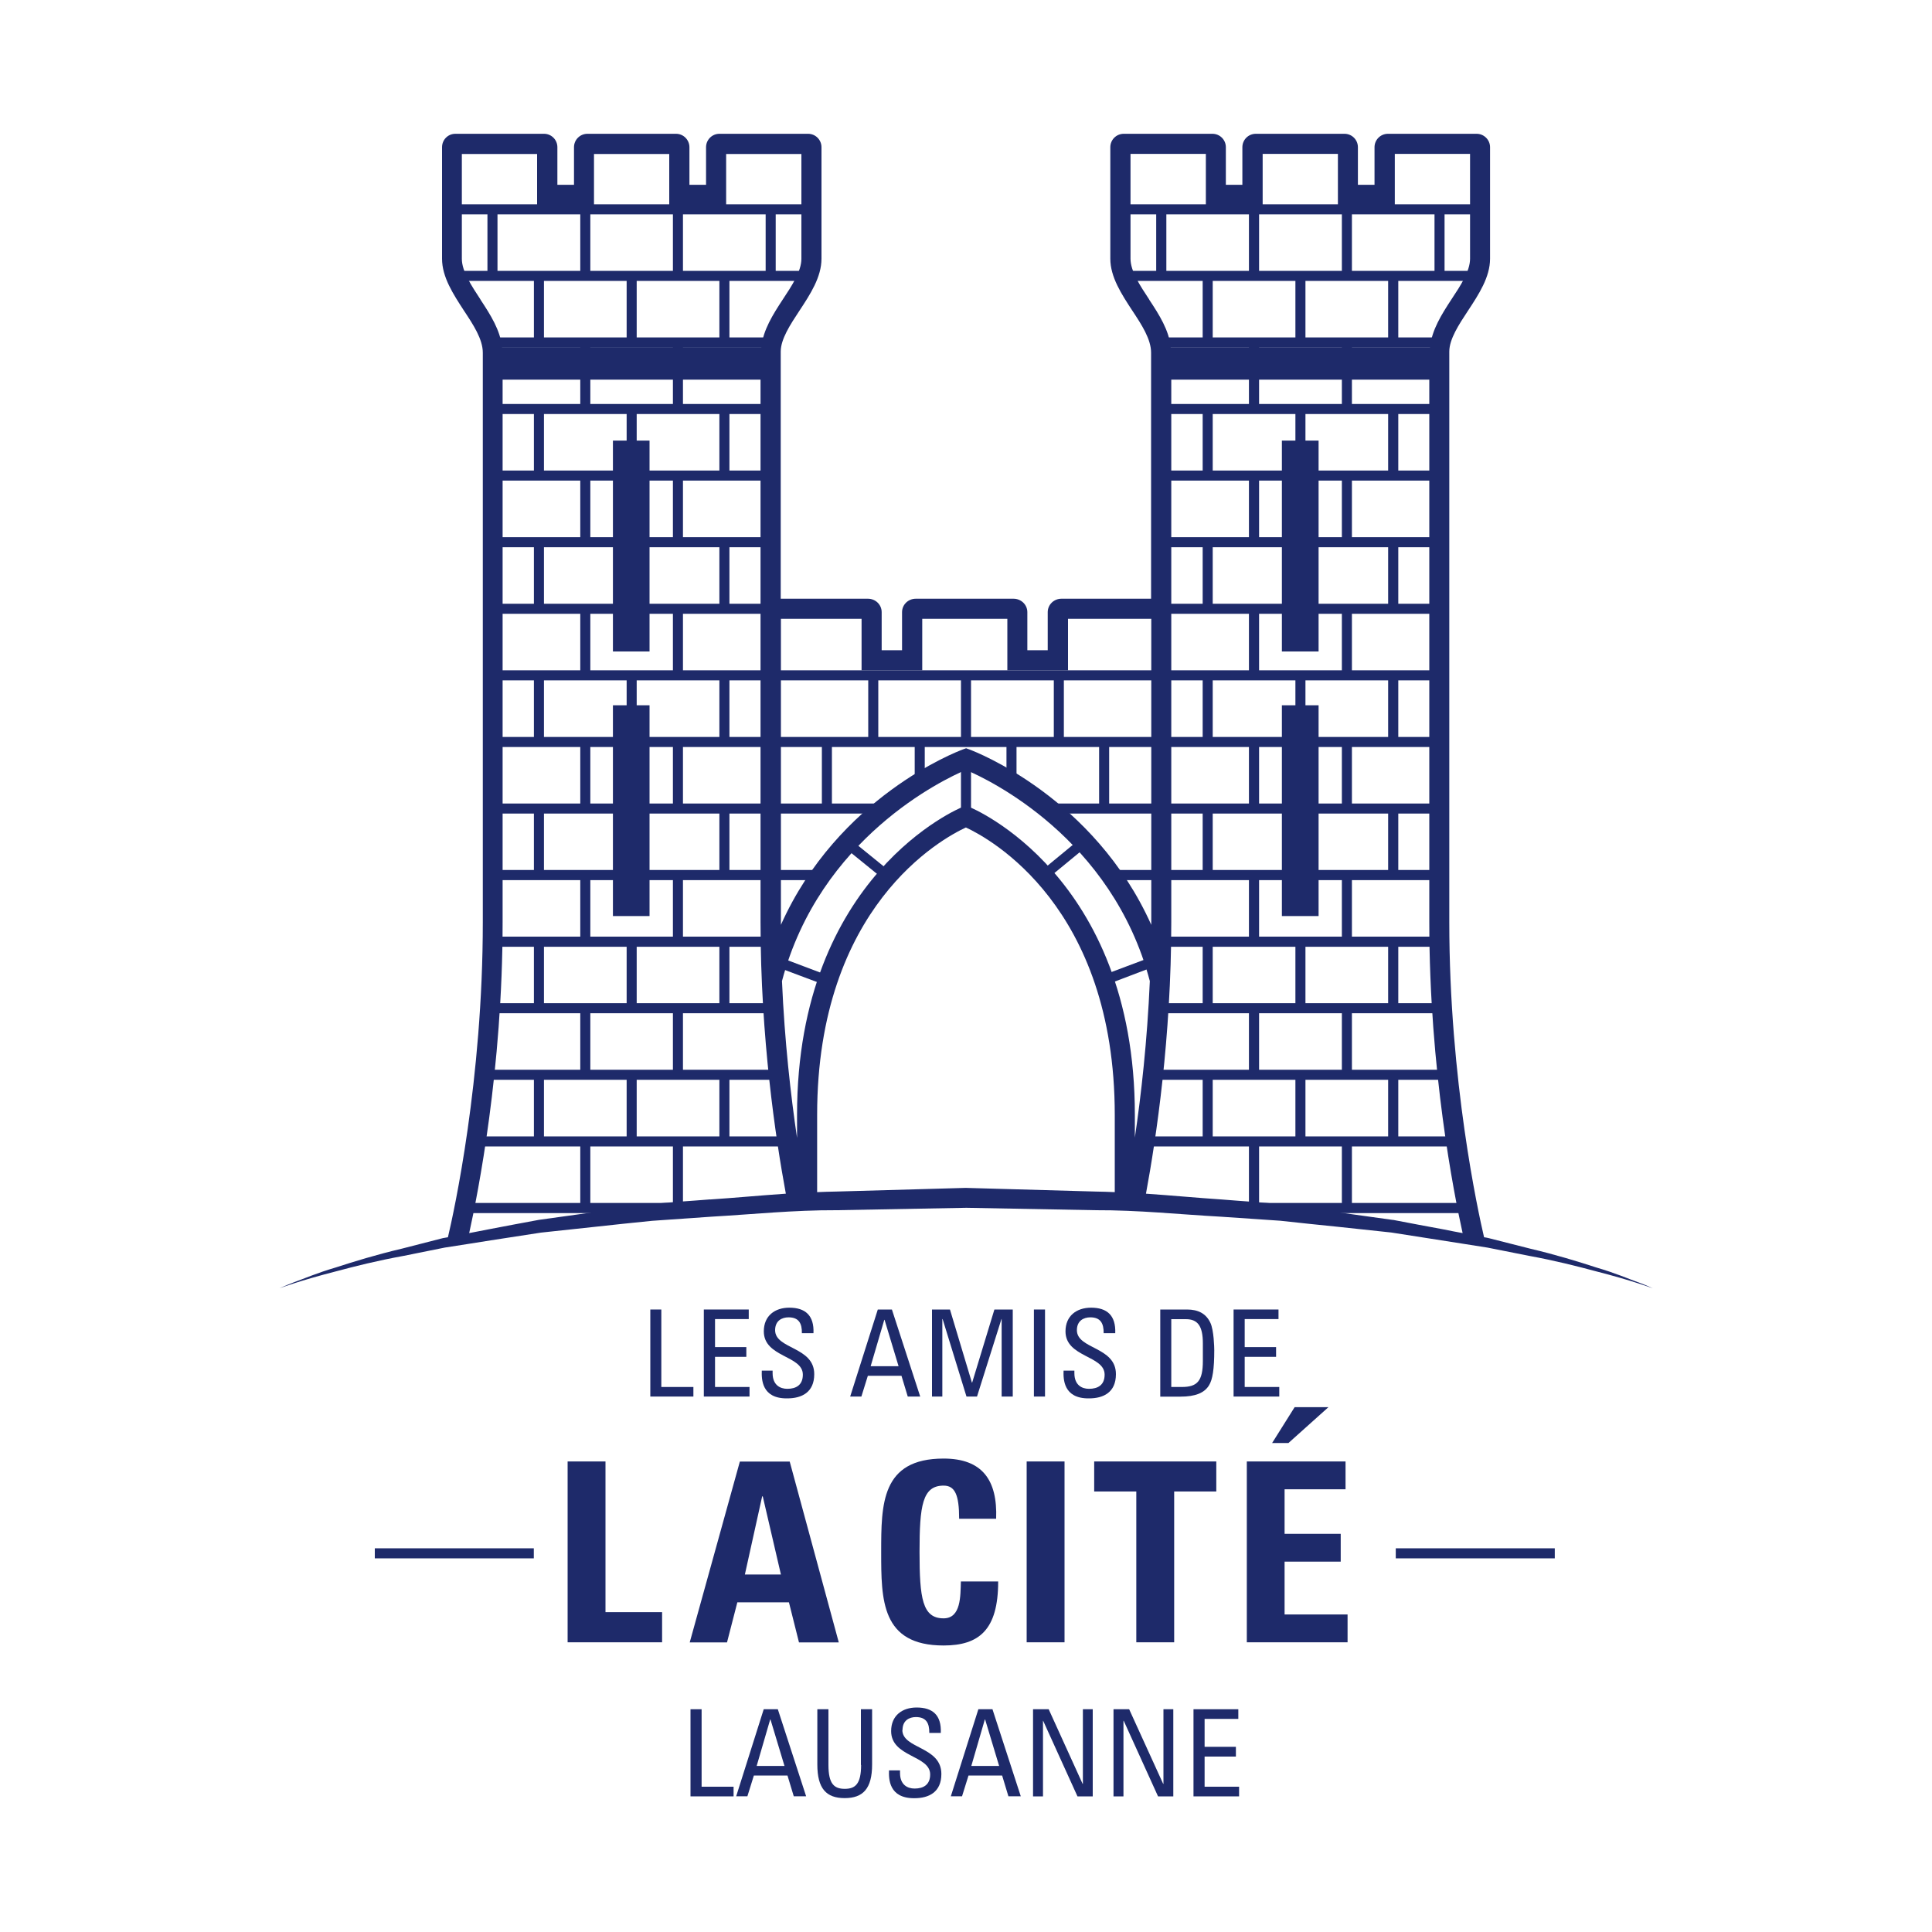 <?xml version="1.0" encoding="UTF-8"?> <svg xmlns="http://www.w3.org/2000/svg" id="Calque_1" viewBox="0 0 200 200"><defs><style>.cls-1{fill:#1e2a6a;stroke-width:0px;}</style></defs><rect class="cls-1" x="99.48" y="78.67" width="1.04" height="5.84"></rect><rect class="cls-1" x="89.3" y="86.26" width="1.04" height="5.5" transform="translate(-35.9 102.66) rotate(-50.94)"></rect><polygon class="cls-1" points="80.28 100.05 85.43 101.98 85.79 101.01 80.65 99.07 80.28 100.05"></polygon><rect class="cls-1" x="107.25" y="88.49" width="5.5" height="1.04" transform="translate(-31.5 90.22) rotate(-39.47)"></rect><polygon class="cls-1" points="114.03 101.01 114.4 101.99 119.53 100.04 119.17 99.08 114.03 101.01"></polygon><rect class="cls-1" x="47.19" y="28.04" width="36.43" height="1.04"></rect><rect class="cls-1" x="50.99" y="34.93" width="28.8" height="1.04"></rect><rect class="cls-1" x="50.99" y="41.82" width="28.8" height="1.04"></rect><rect class="cls-1" x="50.99" y="48.71" width="28.8" height="1.04"></rect><rect class="cls-1" x="50.99" y="55.61" width="28.8" height="1.04"></rect><rect class="cls-1" x="50.99" y="62.5" width="28.8" height="1.04"></rect><rect class="cls-1" x="50.99" y="69.39" width="28.8" height="1.04"></rect><rect class="cls-1" x="79.78" y="69.39" width="40.35" height="1.04"></rect><rect class="cls-1" x="79.78" y="76.29" width="40.35" height="1.04"></rect><rect class="cls-1" x="50.99" y="76.29" width="28.8" height="1.04"></rect><rect class="cls-1" x="50.99" y="83.18" width="28.8" height="1.04"></rect><rect class="cls-1" x="79.78" y="83.18" width="11.71" height="1.04"></rect><rect class="cls-1" x="79.78" y="90.06" width="5.44" height="1.05"></rect><rect class="cls-1" x="114.96" y="90.06" width="5.25" height="1.05"></rect><rect class="cls-1" x="108.51" y="83.18" width="11.71" height="1.04"></rect><rect class="cls-1" x="50.99" y="90.06" width="28.8" height="1.05"></rect><rect class="cls-1" x="50.99" y="96.96" width="28.8" height="1.05"></rect><rect class="cls-1" x="50.99" y="103.85" width="28.8" height="1.04"></rect><rect class="cls-1" x="50.12" y="110.74" width="30.52" height="1.04"></rect><rect class="cls-1" x="49.43" y="117.64" width="32.08" height="1.04"></rect><rect class="cls-1" x="48.07" y="124.53" width="24.43" height="1.05"></rect><rect class="cls-1" x="60.07" y="35.45" width="1.04" height="6.89"></rect><rect class="cls-1" x="69.66" y="35.45" width="1.04" height="6.89"></rect><rect class="cls-1" x="55.27" y="42.34" width="1.04" height="6.89"></rect><rect class="cls-1" x="64.87" y="42.34" width="1.04" height="6.89"></rect><rect class="cls-1" x="74.47" y="42.34" width="1.04" height="6.89"></rect><rect class="cls-1" x="50.46" y="21.67" width="1.04" height="6.89"></rect><rect class="cls-1" x="55.27" y="28.56" width="1.04" height="6.88"></rect><rect class="cls-1" x="64.87" y="28.56" width="1.04" height="6.88"></rect><rect class="cls-1" x="74.47" y="28.56" width="1.04" height="6.88"></rect><rect class="cls-1" x="60.07" y="49.23" width="1.04" height="6.89"></rect><rect class="cls-1" x="69.66" y="49.23" width="1.04" height="6.89"></rect><rect class="cls-1" x="55.27" y="56.14" width="1.04" height="6.88"></rect><rect class="cls-1" x="64.87" y="56.14" width="1.04" height="6.88"></rect><rect class="cls-1" x="74.47" y="56.14" width="1.04" height="6.88"></rect><rect class="cls-1" x="60.07" y="63.02" width="1.04" height="6.89"></rect><rect class="cls-1" x="69.66" y="63.02" width="1.04" height="6.89"></rect><rect class="cls-1" x="55.27" y="69.91" width="1.04" height="6.89"></rect><rect class="cls-1" x="64.87" y="69.91" width="1.04" height="6.89"></rect><rect class="cls-1" x="74.47" y="69.91" width="1.04" height="6.89"></rect><rect class="cls-1" x="89.88" y="69.91" width="1.04" height="6.89"></rect><rect class="cls-1" x="99.48" y="69.91" width="1.04" height="6.89"></rect><rect class="cls-1" x="85.08" y="76.81" width="1.04" height="6.89"></rect><rect class="cls-1" x="94.69" y="76.81" width="1.04" height="4.25"></rect><rect class="cls-1" x="113.78" y="76.81" width="1.04" height="6.89"></rect><rect class="cls-1" x="104.19" y="76.81" width="1.04" height="4.25"></rect><rect class="cls-1" x="109.09" y="69.91" width="1.04" height="6.89"></rect><rect class="cls-1" x="60.07" y="76.81" width="1.04" height="6.89"></rect><rect class="cls-1" x="69.66" y="76.81" width="1.04" height="6.89"></rect><rect class="cls-1" x="55.27" y="83.7" width="1.04" height="6.88"></rect><rect class="cls-1" x="64.87" y="83.7" width="1.04" height="6.88"></rect><rect class="cls-1" x="74.47" y="83.7" width="1.04" height="6.88"></rect><rect class="cls-1" x="60.07" y="90.59" width="1.04" height="6.89"></rect><rect class="cls-1" x="69.66" y="90.59" width="1.04" height="6.89"></rect><rect class="cls-1" x="55.27" y="97.48" width="1.04" height="6.89"></rect><rect class="cls-1" x="64.87" y="97.48" width="1.04" height="6.89"></rect><rect class="cls-1" x="74.47" y="97.48" width="1.04" height="6.89"></rect><rect class="cls-1" x="60.07" y="104.37" width="1.04" height="6.89"></rect><rect class="cls-1" x="69.66" y="104.37" width="1.04" height="6.89"></rect><rect class="cls-1" x="55.27" y="111.28" width="1.04" height="6.89"></rect><rect class="cls-1" x="64.87" y="111.28" width="1.04" height="6.89"></rect><rect class="cls-1" x="74.47" y="111.28" width="1.04" height="6.89"></rect><rect class="cls-1" x="60.07" y="118.17" width="1.04" height="6.89"></rect><rect class="cls-1" x="69.66" y="118.17" width="1.04" height="6.89"></rect><rect class="cls-1" x="116.4" y="28.04" width="36.42" height="1.04"></rect><rect class="cls-1" x="120.22" y="34.93" width="28.8" height="1.04"></rect><rect class="cls-1" x="120.22" y="41.82" width="28.8" height="1.04"></rect><rect class="cls-1" x="120.22" y="48.71" width="28.8" height="1.04"></rect><rect class="cls-1" x="120.22" y="55.61" width="28.8" height="1.04"></rect><rect class="cls-1" x="120.22" y="62.5" width="28.8" height="1.04"></rect><rect class="cls-1" x="120.22" y="69.39" width="28.8" height="1.04"></rect><rect class="cls-1" x="120.22" y="76.29" width="28.8" height="1.04"></rect><rect class="cls-1" x="120.22" y="83.18" width="28.8" height="1.04"></rect><rect class="cls-1" x="120.22" y="90.06" width="28.8" height="1.05"></rect><rect class="cls-1" x="120.22" y="96.96" width="28.8" height="1.05"></rect><rect class="cls-1" x="120.22" y="103.85" width="28.8" height="1.04"></rect><rect class="cls-1" x="119.35" y="110.74" width="30.52" height="1.04"></rect><rect class="cls-1" x="118.49" y="117.64" width="32.08" height="1.04"></rect><rect class="cls-1" x="125.25" y="124.53" width="26.68" height="1.05"></rect><rect class="cls-1" x="138.91" y="35.45" width="1.04" height="6.89"></rect><rect class="cls-1" x="129.29" y="35.45" width="1.05" height="6.89"></rect><rect class="cls-1" x="143.7" y="42.34" width="1.05" height="6.89"></rect><rect class="cls-1" x="134.1" y="42.34" width="1.04" height="6.89"></rect><rect class="cls-1" x="124.5" y="42.34" width="1.04" height="6.89"></rect><rect class="cls-1" x="119.69" y="21.67" width="1.05" height="6.89"></rect><rect class="cls-1" x="143.7" y="28.56" width="1.05" height="6.88"></rect><rect class="cls-1" x="134.1" y="28.56" width="1.04" height="6.88"></rect><rect class="cls-1" x="124.5" y="28.56" width="1.04" height="6.88"></rect><rect class="cls-1" x="138.91" y="49.23" width="1.04" height="6.89"></rect><rect class="cls-1" x="129.29" y="49.23" width="1.05" height="6.89"></rect><rect class="cls-1" x="143.7" y="56.14" width="1.05" height="6.88"></rect><rect class="cls-1" x="134.1" y="56.14" width="1.04" height="6.88"></rect><rect class="cls-1" x="124.5" y="56.14" width="1.04" height="6.88"></rect><rect class="cls-1" x="138.91" y="63.02" width="1.04" height="6.89"></rect><rect class="cls-1" x="129.29" y="63.02" width="1.05" height="6.89"></rect><rect class="cls-1" x="143.7" y="69.91" width="1.05" height="6.89"></rect><rect class="cls-1" x="134.1" y="69.91" width="1.04" height="6.89"></rect><rect class="cls-1" x="124.5" y="69.91" width="1.04" height="6.89"></rect><rect class="cls-1" x="138.91" y="76.81" width="1.04" height="6.89"></rect><rect class="cls-1" x="129.29" y="76.81" width="1.05" height="6.89"></rect><rect class="cls-1" x="143.7" y="83.7" width="1.05" height="6.88"></rect><rect class="cls-1" x="134.1" y="83.7" width="1.04" height="6.88"></rect><rect class="cls-1" x="124.5" y="83.7" width="1.04" height="6.88"></rect><rect class="cls-1" x="138.91" y="90.59" width="1.04" height="6.89"></rect><rect class="cls-1" x="129.29" y="90.59" width="1.05" height="6.89"></rect><rect class="cls-1" x="143.7" y="97.48" width="1.05" height="6.89"></rect><rect class="cls-1" x="134.1" y="97.48" width="1.04" height="6.89"></rect><rect class="cls-1" x="124.5" y="97.48" width="1.04" height="6.89"></rect><rect class="cls-1" x="138.91" y="104.37" width="1.04" height="6.89"></rect><rect class="cls-1" x="129.29" y="104.37" width="1.05" height="6.89"></rect><rect class="cls-1" x="143.7" y="111.28" width="1.05" height="6.89"></rect><rect class="cls-1" x="134.1" y="111.28" width="1.04" height="6.89"></rect><rect class="cls-1" x="124.5" y="111.28" width="1.04" height="6.89"></rect><rect class="cls-1" x="138.91" y="118.17" width="1.04" height="6.89"></rect><rect class="cls-1" x="129.29" y="118.17" width="1.05" height="6.89"></rect><rect class="cls-1" x="46.77" y="21.15" width="37.24" height="1.04"></rect><rect class="cls-1" x="60.07" y="21.67" width="1.04" height="6.89"></rect><rect class="cls-1" x="69.66" y="21.67" width="1.04" height="6.89"></rect><rect class="cls-1" x="79.26" y="21.67" width="1.04" height="6.89"></rect><rect class="cls-1" x="115.99" y="21.15" width="37.23" height="1.04"></rect><rect class="cls-1" x="138.91" y="21.67" width="1.04" height="6.89"></rect><rect class="cls-1" x="129.29" y="21.67" width="1.05" height="6.89"></rect><rect class="cls-1" x="148.5" y="21.67" width="1.04" height="6.89"></rect><path class="cls-1" d="m144.21,126.29c-1.81-.26-3.67-.51-5.6-.78-1.92-.27-3.9-.54-5.92-.82-2.02-.24-4.1-.34-6.21-.52-2.57-.17-5.19-.42-7.85-.6,1.06-5.73,2.62-16.18,2.62-28.11v-56.16h26.71v56.16c0,15.25,2.55,28.13,3.45,32.19-.67-.12-1.31-.25-2.01-.39-1.67-.31-3.4-.63-5.2-.98m-44.24-3.31c-4.5.12-9,.25-13.43.38-.64,0-1.3.04-1.94.06v-7.99c0-21.6,12.93-28.62,15.4-29.76,2.47,1.15,15.41,8.16,15.41,29.76v7.99c-.64-.02-1.29-.06-1.94-.06-4.45-.12-8.97-.26-13.49-.38m-26.45,1.19c-2.11.18-4.19.27-6.22.52-2.02.28-4,.56-5.92.82-1.92.27-3.79.52-5.6.78-1.8.33-3.53.66-5.2.98-.7.14-1.34.26-2.01.39.91-4.11,3.46-16.96,3.46-32.19v-56.16h26.7v56.16c0,11.94,1.56,22.38,2.62,28.11-2.65.18-5.28.43-7.84.6M49.75,31.02c-.95-1.45-1.94-2.94-1.94-4.23v-10.85h7.79v5.28h5.89v-5.28h7.79v5.28h5.89v-5.28h7.79v10.85c0,1.29-.98,2.78-1.94,4.23-1.01,1.54-2.02,3.14-2.21,4.92h-26.84c-.17-1.73-1.19-3.35-2.23-4.92m50.63,52.53l-.38-.15-.38.15c-.17.07-17.1,7.02-17.1,31.86v2.39c-.65-4.4-1.29-10.01-1.56-16.24,3.92-14.81,16.72-20.88,19.04-21.86,2.32.98,15.12,7.03,19.04,21.86-.27,6.21-.9,11.8-1.55,16.2v-2.35c0-24.85-16.94-31.8-17.11-31.86m-11.18-19.49v5.33h6.28v-5.33h8.81v5.33h6.28v-5.33h8.62v31.68c-5.93-13.23-18.23-17.93-18.81-18.15l-.36-.13-.36.13c-.59.22-12.89,4.92-18.81,18.15v-31.68h8.37Zm29.78-33.05c-.96-1.45-1.94-2.94-1.94-4.23v-10.85h7.8v5.28h5.88v-5.28h7.79v5.28h5.89v-5.28h7.79v10.85c0,1.29-.98,2.78-1.94,4.23-1.01,1.54-2.02,3.15-2.21,4.94h-26.84c-.16-1.74-1.19-3.37-2.23-4.94m50.61,101.73c-.99-.36-2.42-.98-4.32-1.53-1.87-.61-4.17-1.32-6.85-1.95-1.34-.34-2.76-.7-4.25-1.08-.16-.04-.35-.08-.52-.1-.61-2.6-3.6-16.22-3.6-32.63v-59.05c0-1.29.98-2.79,1.94-4.24,1.12-1.7,2.28-3.48,2.28-5.38v-11.54c0-.77-.63-1.39-1.39-1.39h-9.18c-.77,0-1.39.62-1.39,1.39v3.89h-1.72v-3.89c0-.77-.62-1.39-1.39-1.39h-9.18c-.77,0-1.39.62-1.39,1.39v3.89h-1.71v-3.89c0-.77-.62-1.39-1.39-1.39h-9.18c-.77,0-1.39.62-1.39,1.39v11.54c0,1.9,1.16,3.67,2.28,5.38.96,1.45,1.94,2.95,1.94,4.35v25.47h-9.28c-.79,0-1.42.62-1.42,1.39v3.94h-2.11v-3.94c0-.77-.64-1.39-1.43-1.39h-10.12c-.79,0-1.42.62-1.42,1.39v3.94h-2.11v-3.94c0-.77-.63-1.39-1.42-1.39h-9.03v-25.58c0-1.29.98-2.79,1.94-4.24,1.12-1.7,2.28-3.48,2.28-5.38v-11.54c0-.77-.62-1.39-1.39-1.39h-9.18c-.76,0-1.38.62-1.38,1.39v3.89h-1.72v-3.89c0-.77-.63-1.39-1.38-1.39h-9.18c-.77,0-1.39.62-1.39,1.39v3.89h-1.72v-3.89c0-.77-.62-1.39-1.38-1.39h-9.18c-.77,0-1.38.62-1.38,1.39v11.54c0,1.91,1.16,3.67,2.27,5.38.96,1.45,1.95,2.95,1.95,4.35v58.94c0,16.35-2.97,29.92-3.61,32.63-.17.03-.36.07-.52.09-1.5.39-2.92.75-4.25,1.09-2.68.63-4.97,1.34-6.85,1.95-1.89.55-3.32,1.17-4.32,1.53-.98.38-1.49.62-1.49.62,0,0,2.11-.8,5.92-1.77,1.9-.51,4.21-1.09,6.91-1.58,1.34-.27,2.76-.56,4.27-.86,1.52-.24,3.11-.48,4.77-.75,1.66-.26,3.39-.53,5.19-.8,1.8-.2,3.66-.4,5.59-.6,1.91-.21,3.88-.42,5.9-.62,2.02-.14,4.07-.28,6.17-.43,4.19-.24,8.5-.69,12.94-.67,4.43-.09,8.93-.16,13.44-.25,4.48.09,8.96.16,13.36.25,4.43-.02,8.76.44,12.95.67,2.1.14,4.17.28,6.18.42,2.02.22,3.99.43,5.9.62,1.92.21,3.79.41,5.6.6,1.79.28,3.52.55,5.18.81,1.67.26,3.26.51,4.77.75,1.51.3,2.94.59,4.28.85,2.69.49,5,1.08,6.9,1.59,3.81.97,5.92,1.77,5.92,1.77,0,0-.5-.25-1.49-.62"></path><rect class="cls-1" x="38.8" y="160.28" width="16.46" height="1.04"></rect><rect class="cls-1" x="144.49" y="160.28" width="16.46" height="1.04"></rect><polygon class="cls-1" points="62.68 151.29 58.76 151.29 58.76 170.01 68.54 170.01 68.54 166.89 62.68 166.89 62.68 151.29"></polygon><path class="cls-1" d="m78.9,154.9h.06l1.88,8.09h-3.73l1.79-8.09Zm-2.57,10.97h5.34l1.04,4.15h4.12l-5.08-18.72h-5.16l-5.19,18.72h3.86l1.07-4.15Z"></path><path class="cls-1" d="m103.33,163.71h-3.86c-.05,1.48.03,3.82-1.79,3.82-2.2,0-2.49-2.08-2.49-6.87s.29-6.87,2.49-6.87c1.17,0,1.61.94,1.61,3.43h3.83c.15-4.02-1.45-6.23-5.44-6.23-6.46,0-6.46,4.73-6.46,9.68s0,9.67,6.46,9.67c3.66,0,5.65-1.6,5.65-6.61"></path><rect class="cls-1" x="106.28" y="151.29" width="3.92" height="18.72"></rect><polygon class="cls-1" points="125.91 151.29 113.27 151.29 113.27 154.4 117.63 154.4 117.63 170.01 121.55 170.01 121.55 154.4 125.91 154.4 125.91 151.29"></polygon><polygon class="cls-1" points="134.02 145.67 131.69 149.38 133.38 149.38 137.52 145.67 134.02 145.67"></polygon><polygon class="cls-1" points="132.98 161.66 138.79 161.66 138.79 158.78 132.98 158.78 132.98 154.17 139.29 154.17 139.29 151.29 129.07 151.29 129.07 170.01 139.5 170.01 139.5 167.13 132.98 167.13 132.98 161.66"></polygon><polygon class="cls-1" points="67.32 135.56 67.32 144.57 71.78 144.57 71.78 143.58 68.46 143.58 68.46 135.56 67.32 135.56"></polygon><polygon class="cls-1" points="72.86 135.56 72.86 144.57 77.59 144.57 77.59 143.58 74.02 143.58 74.02 140.46 77.26 140.46 77.26 139.45 74.02 139.45 74.02 136.55 77.51 136.55 77.51 135.56 72.86 135.56"></polygon><path class="cls-1" d="m78.86,141.89c-.03.86-.03,2.9,2.63,2.87,1.49,0,2.8-.61,2.8-2.51,0-2.86-4.05-2.57-4.05-4.55,0-.98.7-1.33,1.39-1.33,1.08,0,1.4.65,1.38,1.64h1.2c.08-1.84-.85-2.64-2.5-2.64-1.51,0-2.64.85-2.64,2.45,0,2.71,4.04,2.48,4.04,4.48,0,1.08-.7,1.47-1.61,1.47-.74,0-1.52-.39-1.52-1.62v-.26h-1.14Z"></path><path class="cls-1" d="m91.54,136.63h.03l1.45,4.8h-2.89l1.41-4.8Zm-.67-1.07l-2.86,9.01h1.16l.67-2.15h3.48l.65,2.15h1.29l-2.93-9.01h-1.47Z"></path><polygon class="cls-1" points="102.94 135.56 100.64 143.12 100.61 143.12 98.34 135.56 96.48 135.56 96.48 144.57 97.55 144.57 97.55 136.55 97.58 136.55 100.05 144.57 101.14 144.57 103.67 136.55 103.69 136.55 103.69 144.57 104.84 144.57 104.84 135.56 102.94 135.56"></polygon><rect class="cls-1" x="107.03" y="135.56" width="1.15" height="9.01"></rect><path class="cls-1" d="m110.1,141.89c-.03.86-.03,2.9,2.63,2.87,1.49,0,2.79-.61,2.79-2.51,0-2.86-4.04-2.57-4.04-4.55,0-.98.7-1.33,1.39-1.33,1.08,0,1.39.65,1.38,1.64h1.2c.07-1.84-.85-2.64-2.5-2.64-1.51,0-2.65.85-2.65,2.45,0,2.71,4.05,2.48,4.05,4.48,0,1.08-.7,1.47-1.62,1.47-.74,0-1.51-.39-1.51-1.62v-.26h-1.14Z"></path><path class="cls-1" d="m124.52,140.88c0,2.1-.59,2.7-2.18,2.7h-1.09v-7.02h1.51c1.2,0,1.76.67,1.76,2.5v1.82Zm.63,2.54c.38-.6.55-1.71.55-3.64,0-.28-.04-2.08-.4-2.84-.45-.97-1.28-1.38-2.42-1.38h-2.77v9.02h2.07c1.58,0,2.49-.39,2.97-1.16"></path><polygon class="cls-1" points="127.7 135.56 127.7 144.57 132.43 144.57 132.43 143.58 128.85 143.58 128.85 140.46 132.1 140.46 132.1 139.45 128.85 139.45 128.85 136.55 132.35 136.55 132.35 135.56 127.7 135.56"></polygon><polygon class="cls-1" points="71.48 176.94 71.48 185.96 75.94 185.96 75.94 184.96 72.63 184.96 72.63 176.94 71.48 176.94"></polygon><path class="cls-1" d="m79.73,178h.03l1.45,4.81h-2.88l1.4-4.81Zm-.67-1.06l-2.85,9.01h1.16l.67-2.15h3.48l.65,2.15h1.28l-2.93-9.01h-1.47Z"></path><path class="cls-1" d="m89.14,182.71c0,1.97-.6,2.47-1.69,2.47s-1.69-.5-1.69-2.47v-5.77h-1.15v5.72c0,2.49.92,3.48,2.83,3.48s2.84-.99,2.84-3.48v-5.72h-1.16v5.77Z"></path><path class="cls-1" d="m93.43,179.08c0-.98.7-1.33,1.38-1.33,1.09,0,1.4.65,1.39,1.64h1.19c.08-1.84-.84-2.63-2.5-2.63-1.51,0-2.64.85-2.64,2.44,0,2.71,4.04,2.49,4.04,4.49,0,1.07-.7,1.46-1.61,1.46-.74,0-1.51-.39-1.51-1.61v-.27h-1.14c-.03.86-.03,2.9,2.63,2.88,1.49,0,2.79-.62,2.79-2.51,0-2.87-4.04-2.58-4.04-4.56"></path><path class="cls-1" d="m101.95,178h.03l1.45,4.81h-2.88l1.4-4.81Zm-.67-1.06l-2.85,9.01h1.16l.67-2.15h3.48l.65,2.15h1.28l-2.93-9.01h-1.47Z"></path><polygon class="cls-1" points="112.1 176.94 112.1 184.66 112.07 184.66 108.56 176.94 106.94 176.94 106.94 185.96 107.97 185.96 107.97 178.14 107.99 178.14 111.54 185.96 113.12 185.96 113.12 176.94 112.1 176.94"></polygon><polygon class="cls-1" points="120.44 176.94 120.44 184.66 120.41 184.66 116.89 176.94 115.27 176.94 115.27 185.96 116.3 185.96 116.3 178.14 116.33 178.14 119.88 185.96 121.46 185.96 121.46 176.94 120.44 176.94"></polygon><polygon class="cls-1" points="123.55 176.94 123.55 185.96 128.27 185.96 128.27 184.96 124.7 184.96 124.7 181.84 127.94 181.84 127.94 180.83 124.7 180.83 124.7 177.94 128.19 177.94 128.19 176.94 123.55 176.94"></polygon><rect class="cls-1" x="63.45" y="45.61" width="3.79" height="21.83"></rect><rect class="cls-1" x="63.45" y="73.01" width="3.79" height="21.82"></rect><rect class="cls-1" x="132.7" y="45.61" width="3.8" height="21.83"></rect><rect class="cls-1" x="132.7" y="73.01" width="3.8" height="21.82"></rect></svg> 